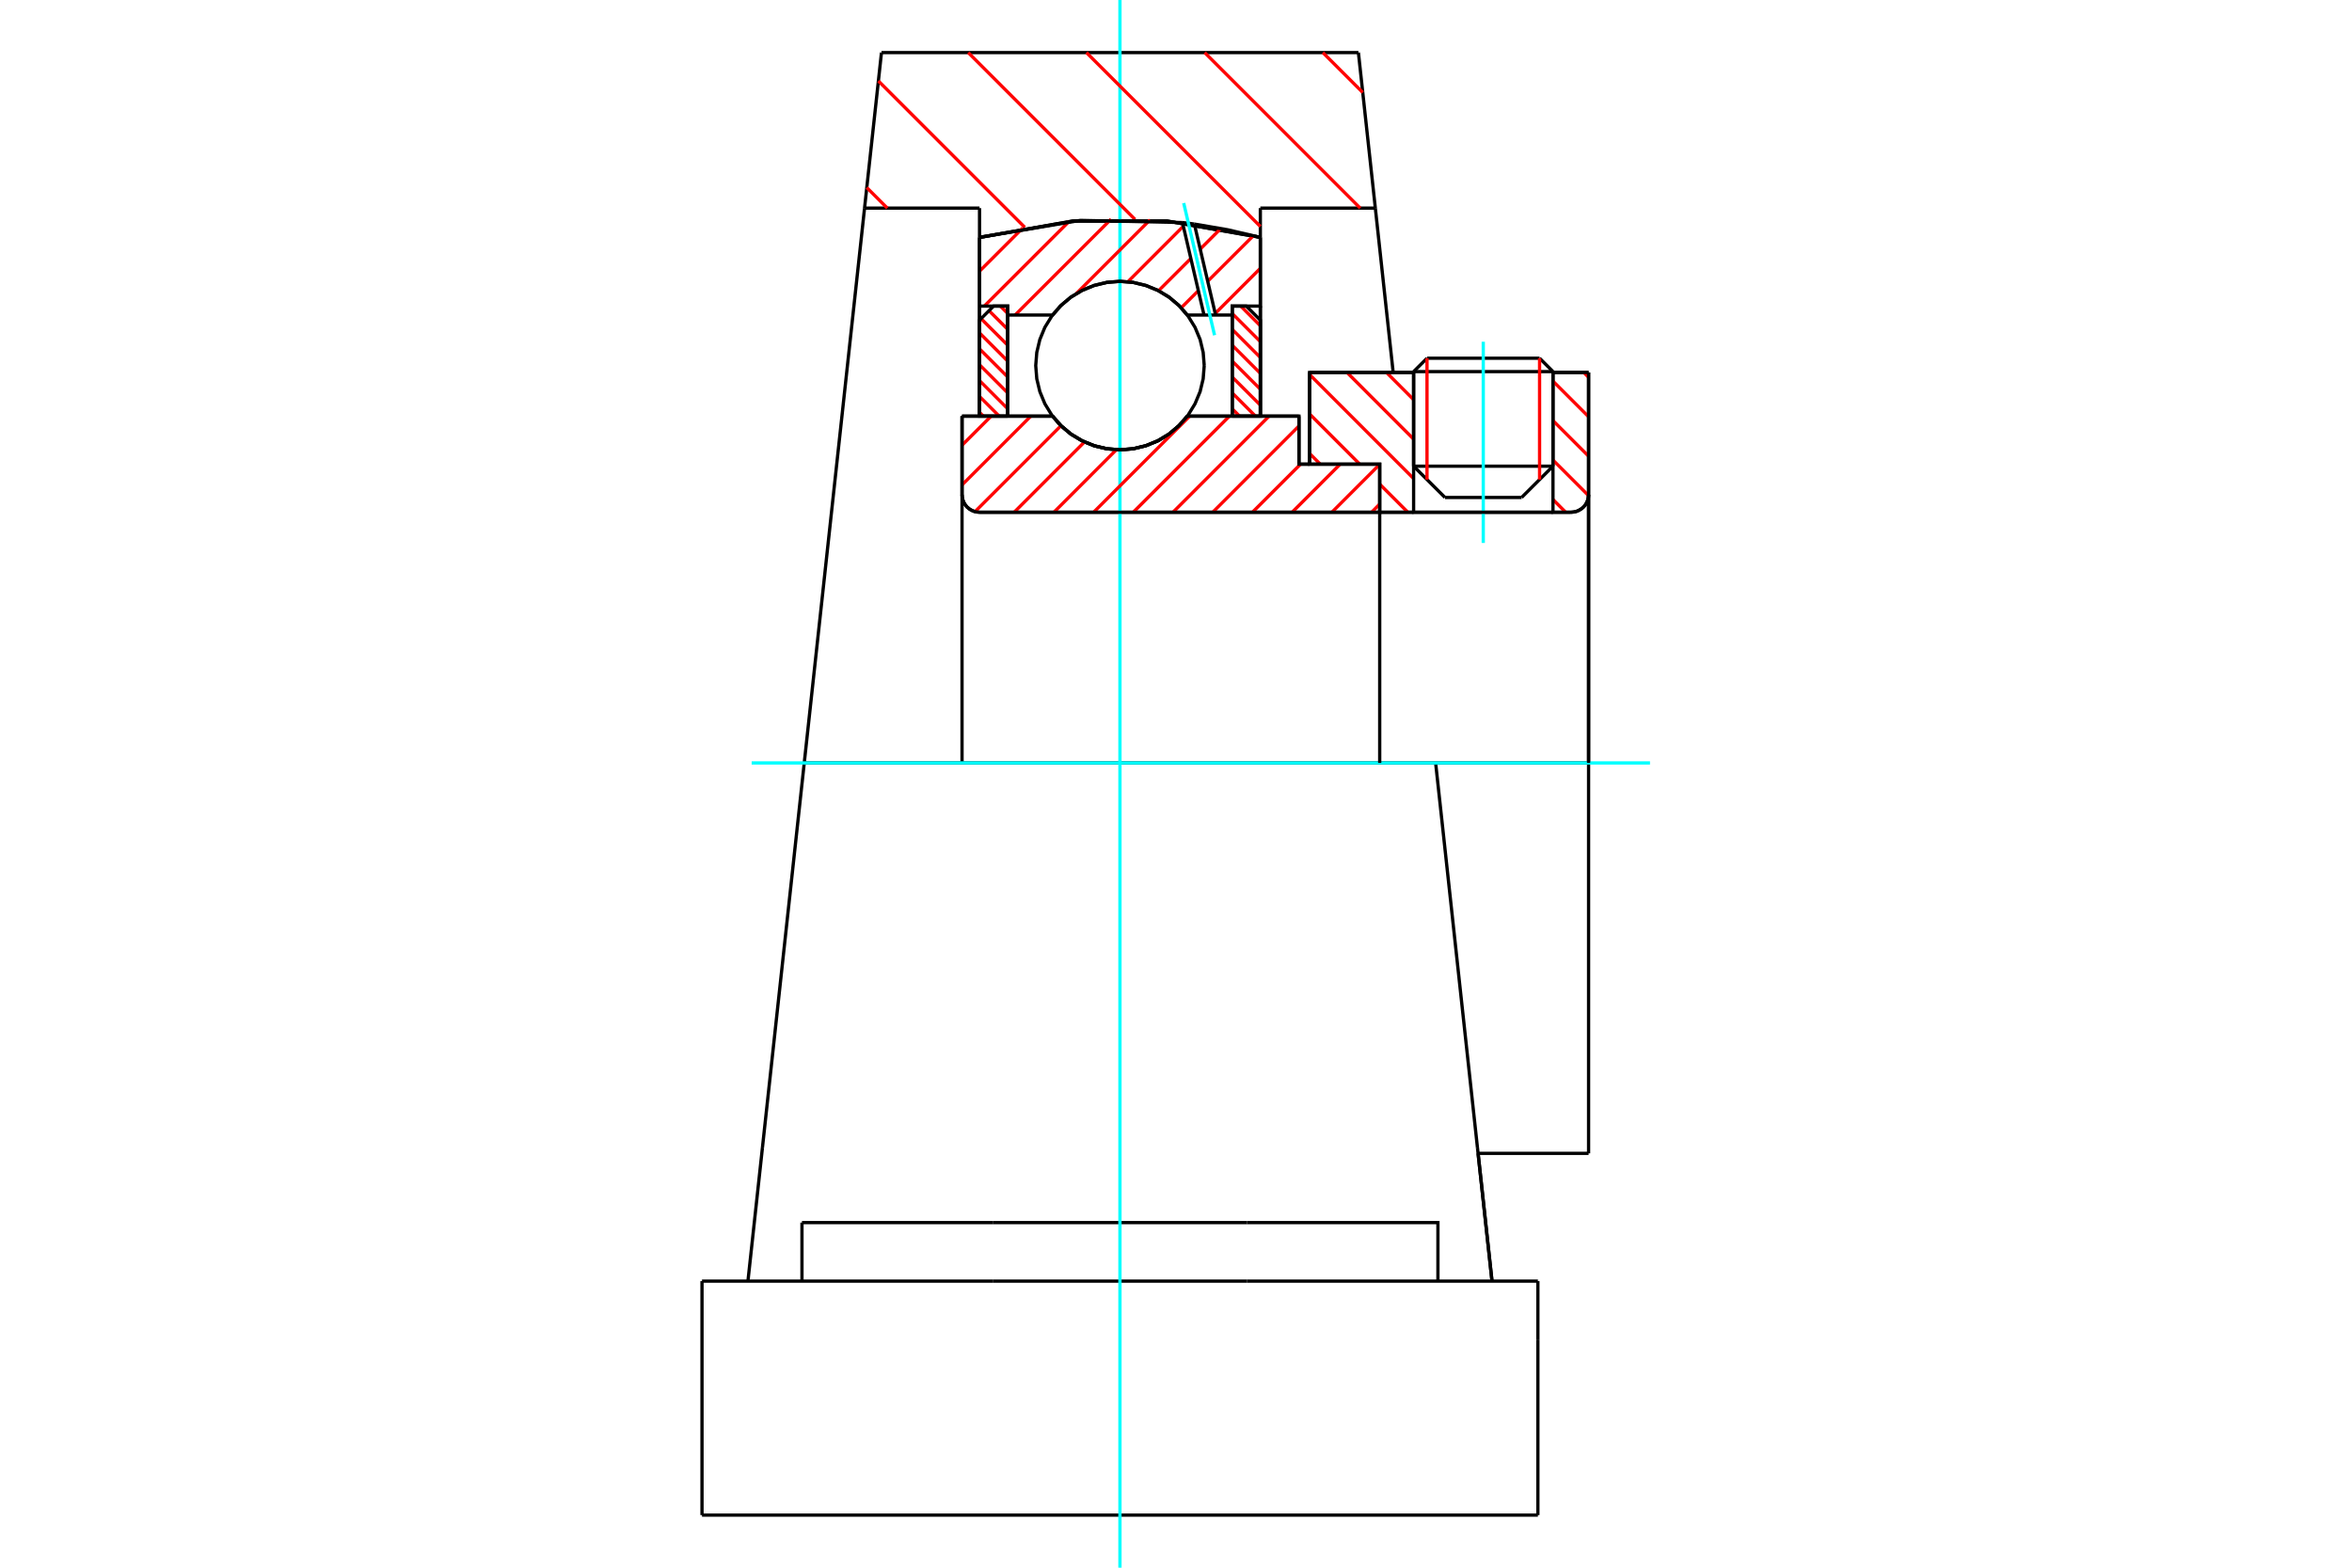 <?xml version="1.0" standalone="no"?>
<!DOCTYPE svg PUBLIC "-//W3C//DTD SVG 1.1//EN"
	"http://www.w3.org/Graphics/SVG/1.1/DTD/svg11.dtd">
<svg xmlns="http://www.w3.org/2000/svg" height="100%" width="100%" viewBox="0 0 36000 24000">
	<rect x="-1800" y="-1200" width="39600" height="26400" style="fill:#FFF"/>
	<g style="fill:none; fill-rule:evenodd" transform="matrix(1 0 0 1 0 0)">
		<g style="fill:none; stroke:#000; stroke-width:50; shape-rendering:geometricPrecision">
			<line x1="19882" y1="7106" x2="20044" y2="7106"/>
			<line x1="19882" y1="6371" x2="19882" y2="7106"/>
			<line x1="14725" y1="6371" x2="16111" y2="6371"/>
			<line x1="18174" y1="6371" x2="19882" y2="6371"/>
			<polyline points="16111,6371 16242,6520 16395,6648 16566,6750 16750,6825 16944,6871 17142,6886 17341,6871 17534,6825 17719,6750 17890,6648 18042,6520 18174,6371"/>
			<polyline points="14725,7573 14728,7615 14738,7656 14754,7695 14776,7731 14803,7763 14835,7790 14871,7812 14910,7829 14951,7838 14993,7842"/>
			<line x1="14725" y1="7573" x2="14725" y2="11680"/>
			<line x1="14725" y1="7573" x2="14725" y2="6371"/>
			<line x1="23770" y1="7137" x2="23770" y2="5702"/>
			<line x1="23290" y1="7616" x2="23770" y2="7137"/>
			<line x1="21637" y1="7137" x2="22117" y2="7616"/>
			<line x1="21637" y1="5702" x2="21637" y2="7137"/>
			<line x1="21637" y1="5702" x2="20044" y2="5702"/>
			<line x1="20044" y1="7106" x2="20044" y2="5702"/>
			<line x1="24046" y1="7842" x2="14993" y2="7842"/>
			<polyline points="24046,7842 24088,7838 24129,7829 24168,7812 24204,7790 24236,7763 24264,7731 24286,7695 24302,7656 24312,7615 24315,7573"/>
			<line x1="24315" y1="5702" x2="24315" y2="7573"/>
			<line x1="24315" y1="5702" x2="23770" y2="5702"/>
			<polyline points="24315,17657 24315,11680 21974,11680"/>
			<line x1="24315" y1="7573" x2="24315" y2="11680"/>
			<line x1="21637" y1="7137" x2="23770" y2="7137"/>
			<line x1="23770" y1="5689" x2="21637" y2="5689"/>
			<line x1="21842" y1="5484" x2="23565" y2="5484"/>
			<line x1="23290" y1="7616" x2="22117" y2="7616"/>
			<line x1="22624" y1="17657" x2="24315" y2="17657"/>
			<line x1="21637" y1="5689" x2="21637" y2="5702"/>
			<line x1="23770" y1="5702" x2="23770" y2="5689"/>
			<line x1="21842" y1="5484" x2="21637" y2="5689"/>
			<line x1="23770" y1="5689" x2="23565" y2="5484"/>
			<line x1="21974" y1="11680" x2="12310" y2="11680"/>
			<line x1="21051" y1="3186" x2="19291" y2="3186"/>
			<line x1="20792" y1="805" x2="21051" y2="3186"/>
			<line x1="13492" y1="805" x2="20792" y2="805"/>
			<line x1="13233" y1="3186" x2="13492" y2="805"/>
			<line x1="14993" y1="3186" x2="13233" y2="3186"/>
			<line x1="14993" y1="3634" x2="14993" y2="3186"/>
			<polyline points="19291,3634 17866,3384 16419,3384 14993,3634"/>
			<line x1="19291" y1="3186" x2="19291" y2="3634"/>
			<line x1="14993" y1="6371" x2="14993" y2="3634"/>
			<line x1="12310" y1="11680" x2="13233" y2="3186"/>
			<line x1="19291" y1="3634" x2="19291" y2="6371"/>
			<line x1="10745" y1="23195" x2="23539" y2="23195"/>
			<line x1="12275" y1="19613" x2="12275" y2="18717"/>
			<line x1="15195" y1="18717" x2="12275" y2="18717"/>
			<line x1="15195" y1="19613" x2="19089" y2="19613"/>
			<line x1="19089" y1="18717" x2="15195" y2="18717"/>
			<polyline points="22009,19613 22009,18717 19089,18717"/>
			<line x1="22837" y1="19613" x2="22614" y2="17569"/>
			<line x1="11670" y1="17569" x2="11448" y2="19613"/>
			<line x1="19089" y1="19613" x2="23539" y2="19613"/>
			<line x1="22624" y1="17657" x2="22837" y2="19613"/>
			<line x1="21051" y1="3186" x2="21324" y2="5700"/>
			<line x1="12310" y1="11680" x2="11670" y2="17569"/>
			<line x1="23539" y1="20508" x2="23539" y2="19613"/>
			<line x1="23539" y1="23195" x2="23539" y2="20508"/>
			<polyline points="10745,23195 10745,20508 10745,19613"/>
			<line x1="22614" y1="17569" x2="21974" y2="11680"/>
			<line x1="10745" y1="19613" x2="15195" y2="19613"/>
		</g>
		<g style="fill:none; stroke:#0FF; stroke-width:50; shape-rendering:geometricPrecision">
			<line x1="22703" y1="8312" x2="22703" y2="5232"/>
			<line x1="17142" y1="24000" x2="17142" y2="0"/>
			<line x1="11505" y1="11680" x2="25255" y2="11680"/>
		</g>
		<g style="fill:none; stroke:#F00; stroke-width:50; shape-rendering:geometricPrecision">
			<line x1="20248" y1="805" x2="20859" y2="1416"/>
			<line x1="18439" y1="805" x2="20819" y2="3186"/>
			<line x1="16629" y1="805" x2="19291" y2="3467"/>
			<line x1="14820" y1="805" x2="17373" y2="3359"/>
			<line x1="13445" y1="1240" x2="15686" y2="3481"/>
			<line x1="13267" y1="2872" x2="13581" y2="3186"/>
		</g>
		<g style="fill:none; stroke:#000; stroke-width:50; shape-rendering:geometricPrecision">
			<polyline points="19291,3634 17866,3384 16419,3384 14993,3634"/>
		</g>
		<g style="fill:none; stroke:#F00; stroke-width:50; shape-rendering:geometricPrecision">
			<line x1="23565" y1="5484" x2="23565" y2="7342"/>
			<line x1="21842" y1="7342" x2="21842" y2="5484"/>
			<line x1="14993" y1="6313" x2="15051" y2="6371"/>
			<line x1="14993" y1="6070" x2="15294" y2="6371"/>
			<line x1="14993" y1="5827" x2="15423" y2="6257"/>
			<line x1="14993" y1="5584" x2="15423" y2="6014"/>
			<line x1="14993" y1="5341" x2="15423" y2="5770"/>
			<line x1="14993" y1="5097" x2="15423" y2="5527"/>
			<line x1="15016" y1="4878" x2="15423" y2="5284"/>
			<line x1="15138" y1="4756" x2="15423" y2="5041"/>
			<line x1="15311" y1="4686" x2="15423" y2="4798"/>
		</g>
		<g style="fill:none; stroke:#000; stroke-width:50; shape-rendering:geometricPrecision">
			<polyline points="15423,6371 15423,4686 15208,4686 14993,4901 14993,6371 15423,6371"/>
		</g>
		<g style="fill:none; stroke:#F00; stroke-width:50; shape-rendering:geometricPrecision">
			<line x1="18991" y1="4686" x2="19291" y2="4987"/>
			<line x1="18861" y1="4800" x2="19291" y2="5230"/>
			<line x1="18861" y1="5043" x2="19291" y2="5473"/>
			<line x1="18861" y1="5286" x2="19291" y2="5716"/>
			<line x1="18861" y1="5529" x2="19291" y2="5959"/>
			<line x1="18861" y1="5773" x2="19291" y2="6202"/>
			<line x1="18861" y1="6016" x2="19216" y2="6371"/>
			<line x1="18861" y1="6259" x2="18973" y2="6371"/>
		</g>
		<g style="fill:none; stroke:#000; stroke-width:50; shape-rendering:geometricPrecision">
			<polyline points="18861,6371 18861,4686 19076,4686 19291,4901 19291,6371 18861,6371"/>
			<polyline points="18432,5597 18416,5395 18369,5198 18291,5011 18185,4839 18054,4685 17900,4554 17728,4448 17541,4371 17344,4323 17142,4307 16940,4323 16744,4371 16557,4448 16384,4554 16230,4685 16099,4839 15993,5011 15916,5198 15869,5395 15853,5597 15869,5799 15916,5995 15993,6182 16099,6355 16230,6509 16384,6640 16557,6746 16744,6823 16940,6870 17142,6886 17344,6870 17541,6823 17728,6746 17900,6640 18054,6509 18185,6355 18291,6182 18369,5995 18416,5799 18432,5597"/>
		</g>
		<g style="fill:none; stroke:#F00; stroke-width:50; shape-rendering:geometricPrecision">
			<line x1="24241" y1="5702" x2="24315" y2="5776"/>
			<line x1="23770" y1="5835" x2="24315" y2="6380"/>
			<line x1="23770" y1="6439" x2="24315" y2="6984"/>
			<line x1="23770" y1="7043" x2="24315" y2="7588"/>
			<line x1="23770" y1="7647" x2="23964" y2="7842"/>
			<line x1="21221" y1="5702" x2="21637" y2="6119"/>
			<line x1="20617" y1="5702" x2="21637" y2="6723"/>
			<line x1="20044" y1="5733" x2="21637" y2="7327"/>
			<line x1="20044" y1="6337" x2="20812" y2="7106"/>
			<line x1="21118" y1="7412" x2="21548" y2="7842"/>
			<line x1="20044" y1="6942" x2="20208" y2="7106"/>
		</g>
		<g style="fill:none; stroke:#000; stroke-width:50; shape-rendering:geometricPrecision">
			<line x1="24315" y1="11680" x2="24315" y2="5702"/>
			<polyline points="24046,7842 24088,7838 24129,7829 24168,7812 24204,7790 24236,7763 24264,7731 24286,7695 24302,7656 24312,7615 24315,7573"/>
			<polyline points="24046,7842 23770,7842 23770,5702"/>
			<polyline points="23770,7842 21637,7842 21637,5702"/>
			<polyline points="21637,7842 21118,7842 21118,11680"/>
			<polyline points="21118,7842 21118,7106 20044,7106 20044,5702 21637,5702"/>
			<line x1="23770" y1="5702" x2="24315" y2="5702"/>
		</g>
		<g style="fill:none; stroke:#F00; stroke-width:50; shape-rendering:geometricPrecision">
			<line x1="19291" y1="4108" x2="18600" y2="4799"/>
			<line x1="19183" y1="3609" x2="18485" y2="4306"/>
			<line x1="18342" y1="4450" x2="18080" y2="4712"/>
			<line x1="18685" y1="3499" x2="18370" y2="3814"/>
			<line x1="18227" y1="3957" x2="17733" y2="4451"/>
			<line x1="18112" y1="3464" x2="17263" y2="4314"/>
			<line x1="17603" y1="3366" x2="16473" y2="4496"/>
			<line x1="17006" y1="3355" x2="15537" y2="4823"/>
			<line x1="16360" y1="3393" x2="15066" y2="4686"/>
			<line x1="15655" y1="3490" x2="14993" y2="4152"/>
		</g>
		<g style="fill:none; stroke:#000; stroke-width:50; shape-rendering:geometricPrecision">
			<polyline points="14993,6371 14993,4686 14993,3634"/>
			<polyline points="18099,3407 16535,3374 14993,3634"/>
			<polyline points="18281,3430 18190,3418 18099,3407"/>
			<polyline points="19291,3634 18789,3517 18281,3430"/>
			<polyline points="19291,3634 19291,4686 18861,4686 18861,4823 18861,6371"/>
			<polyline points="18861,4823 18606,4823 18429,4823 18174,4823 18042,4674 17890,4546 17719,4444 17534,4369 17341,4323 17142,4307 16944,4323 16750,4369 16566,4444 16395,4546 16242,4674 16111,4823 15423,4823 15423,6371"/>
			<polyline points="15423,4823 15423,4686 14993,4686"/>
			<line x1="19291" y1="4686" x2="19291" y2="6371"/>
		</g>
		<g style="fill:none; stroke:#0FF; stroke-width:50; shape-rendering:geometricPrecision">
			<line x1="18590" y1="5132" x2="18118" y2="3109"/>
		</g>
		<g style="fill:none; stroke:#000; stroke-width:50; shape-rendering:geometricPrecision">
			<line x1="18429" y1="4823" x2="18099" y2="3407"/>
			<line x1="18606" y1="4823" x2="18281" y2="3430"/>
		</g>
		<g style="fill:none; stroke:#F00; stroke-width:50; shape-rendering:geometricPrecision">
			<line x1="21118" y1="7717" x2="20994" y2="7842"/>
			<line x1="21118" y1="7109" x2="20386" y2="7842"/>
			<line x1="20513" y1="7106" x2="19778" y2="7842"/>
			<line x1="19906" y1="7106" x2="19170" y2="7842"/>
			<line x1="19882" y1="6521" x2="18562" y2="7842"/>
			<line x1="19425" y1="6371" x2="17954" y2="7842"/>
			<line x1="18818" y1="6371" x2="17346" y2="7842"/>
			<line x1="18210" y1="6371" x2="16739" y2="7842"/>
			<line x1="17087" y1="6885" x2="16131" y2="7842"/>
			<line x1="16599" y1="6766" x2="15523" y2="7842"/>
			<line x1="16240" y1="6517" x2="14924" y2="7833"/>
			<line x1="15778" y1="6371" x2="14725" y2="7424"/>
			<line x1="15170" y1="6371" x2="14725" y2="6816"/>
		</g>
		<g style="fill:none; stroke:#000; stroke-width:50; shape-rendering:geometricPrecision">
			<polyline points="14725,6371 14725,7573 14728,7615 14738,7656 14754,7695 14776,7731 14803,7763 14835,7790 14871,7812 14910,7829 14951,7838 14993,7842 21118,7842 21118,7106 19882,7106 19882,6371 18174,6371"/>
			<polyline points="16111,6371 16242,6520 16395,6648 16566,6750 16750,6825 16944,6871 17142,6886 17341,6871 17534,6825 17719,6750 17890,6648 18042,6520 18174,6371"/>
			<polyline points="16111,6371 15154,6371 14725,6371"/>
		</g>
	</g>
</svg>
